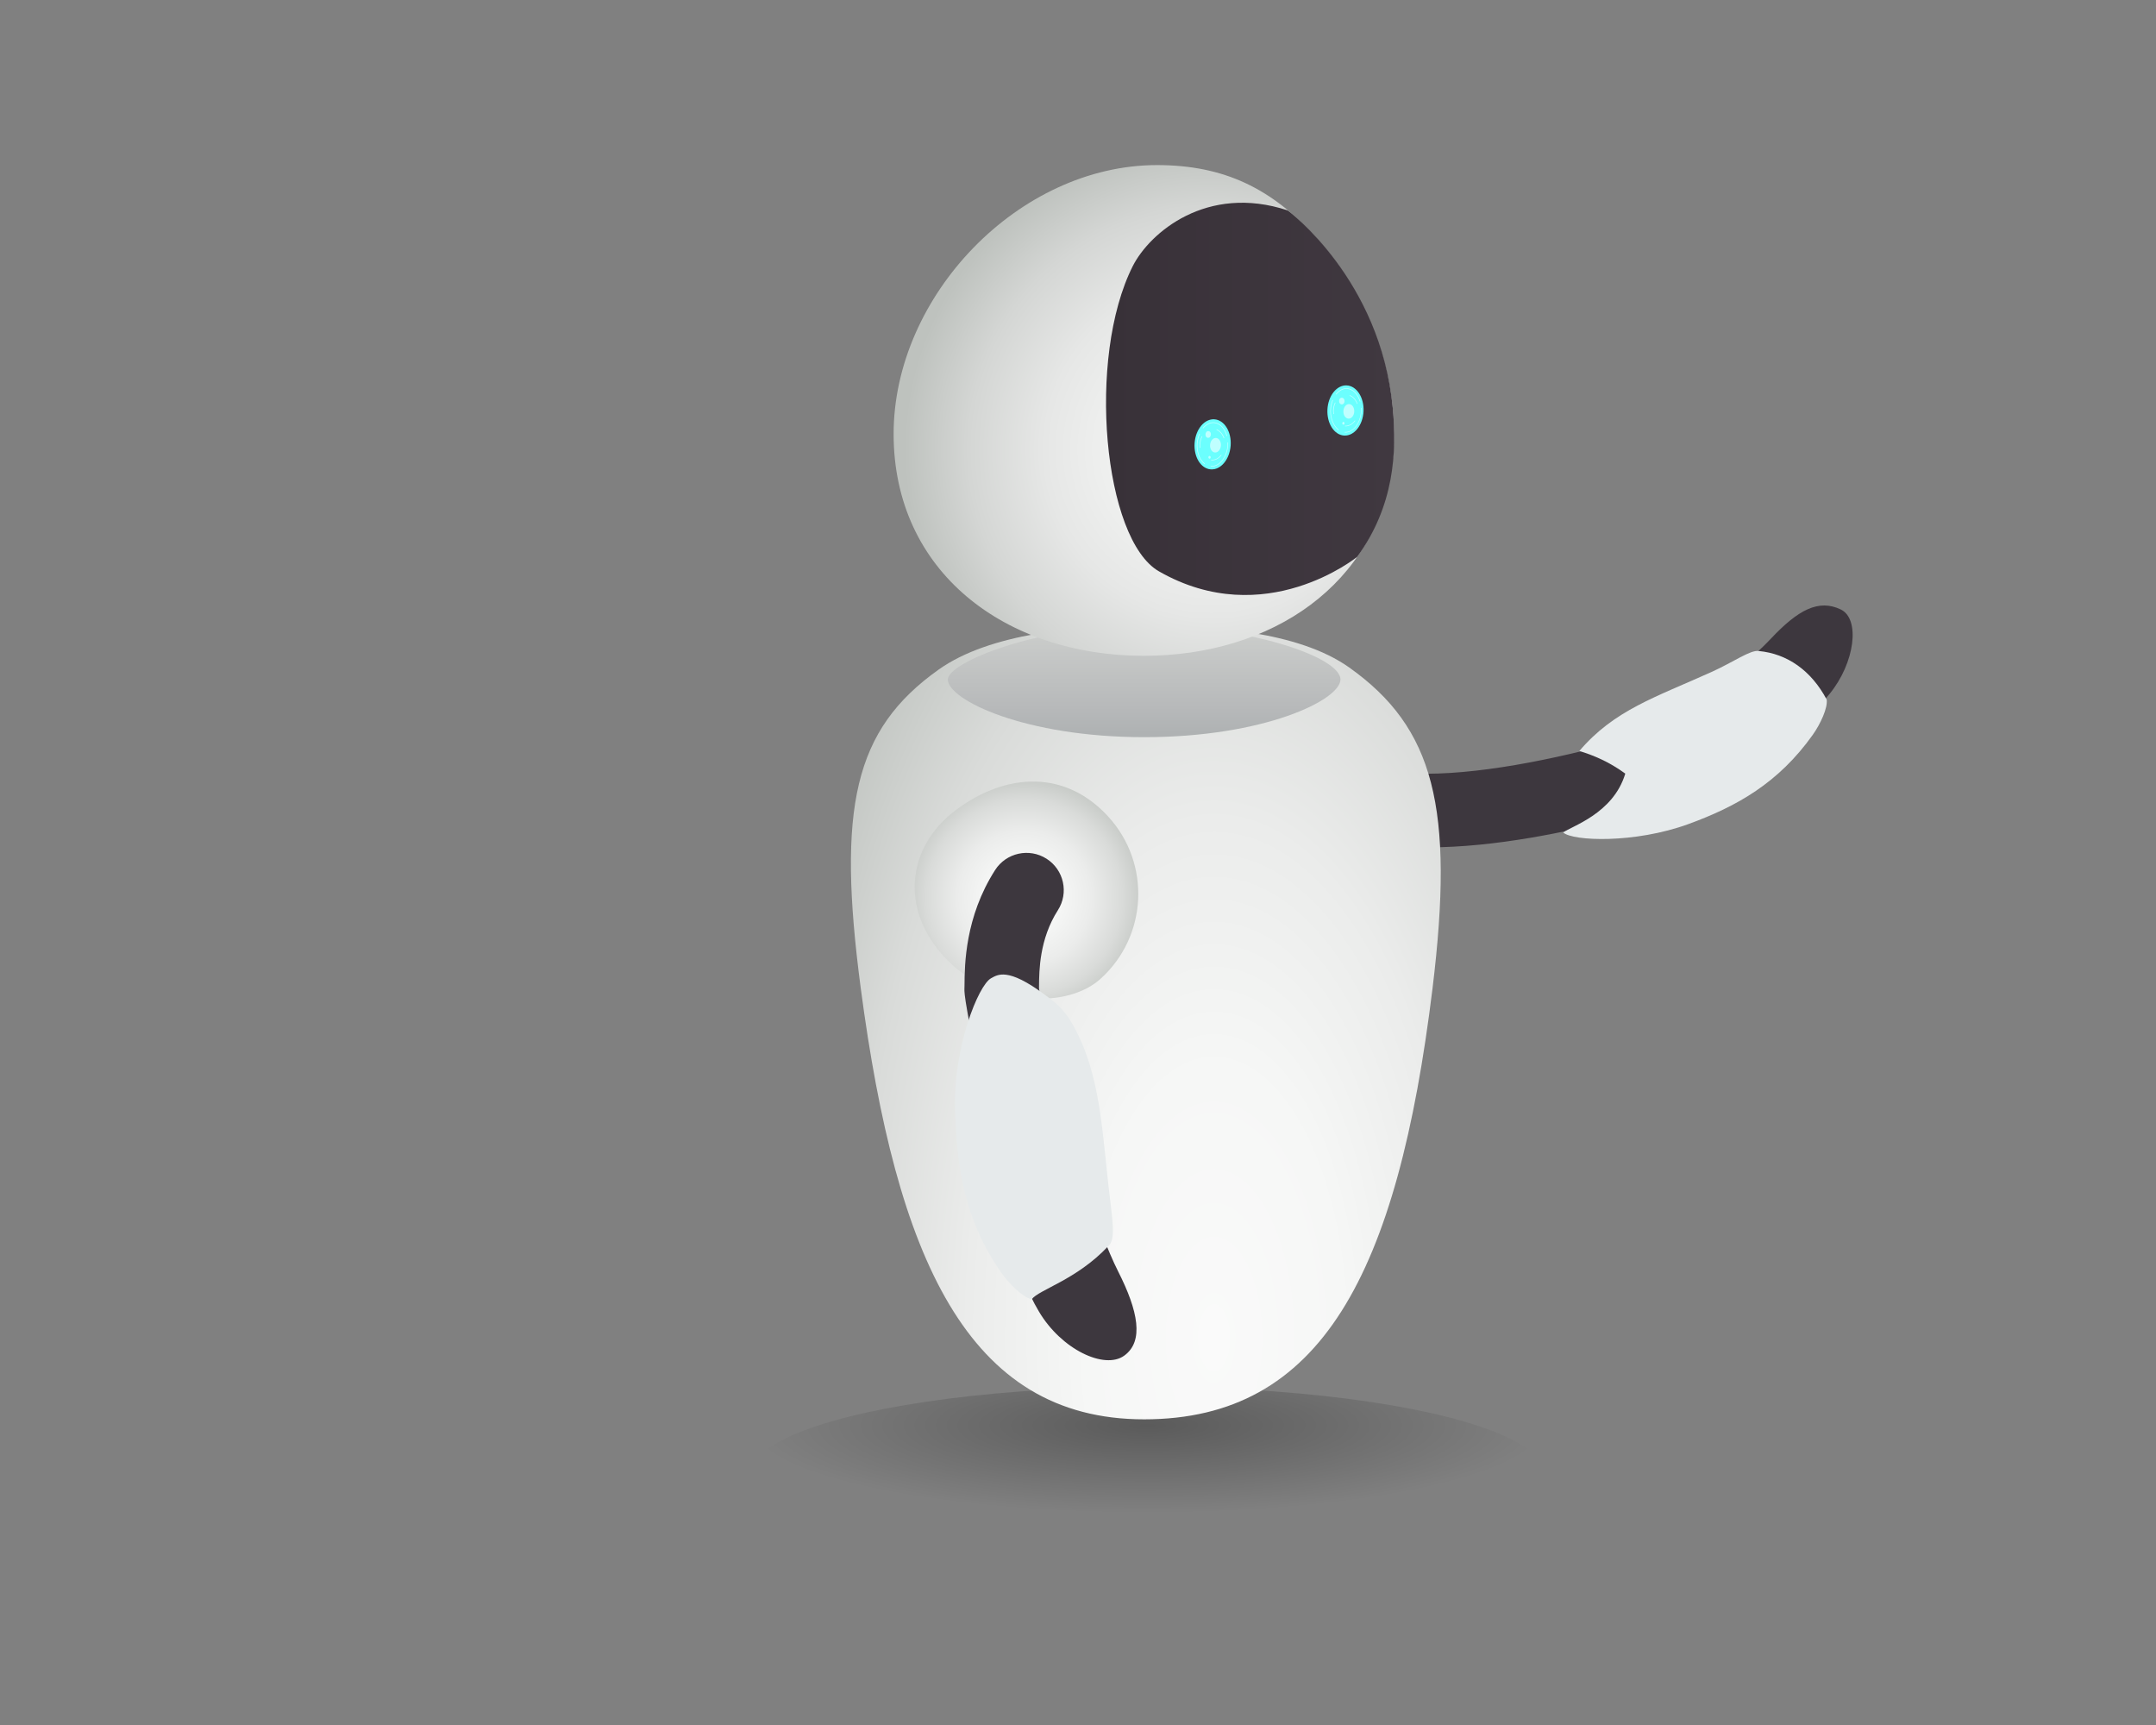 <?xml version="1.0" encoding="UTF-8"?> <svg xmlns="http://www.w3.org/2000/svg" xmlns:xlink="http://www.w3.org/1999/xlink" version="1.1" id="Camada_1" x="0px" y="0px" width="50px" height="40px" viewBox="0 0 50 40" xml:space="preserve"><rect x="0" y="0" width="50" height="40" fill="#808080" stroke="none"/> <g> <radialGradient id="SVGID_1_" cx="-512.386" cy="-6631.565" r="9.202" gradientTransform="matrix(1 0 0 -0.22 539 -1425.888)" gradientUnits="userSpaceOnUse"> <stop offset="0" style="stop-color:#000000"></stop> <stop offset="1" style="stop-color:#000000;stop-opacity:0"></stop> </radialGradient> <ellipse opacity="0.29" fill="url(#SVGID_1_)" cx="26.614" cy="34.185" rx="9.202" ry="2.026"></ellipse> <g> <g> <radialGradient id="SVGID_2_" cx="-1018.973" cy="-21.043" r="2.717" gradientTransform="matrix(-0.74 0.672 -0.672 -0.74 -737.821 687.326)" gradientUnits="userSpaceOnUse"> <stop offset="0" style="stop-color:#FAFAFA"></stop> <stop offset="0.272" style="stop-color:#F6F7F6"></stop> <stop offset="0.521" style="stop-color:#EBECEB"></stop> <stop offset="0.761" style="stop-color:#D9DBD9"></stop> <stop offset="0.993" style="stop-color:#BFC3BF"></stop> <stop offset="1" style="stop-color:#BEC2BE"></stop> </radialGradient> <path fill="url(#SVGID_2_)" d="M28.794,19.471c0.952,0.929,2.488,0.994,3.192,0.355c0.985-0.895,1.058-2.418,0.163-3.404 c-0.894-0.985-2.132-0.946-3.203-0.154C27.878,17.061,27.737,18.44,28.794,19.471z"></path> <g> <path fill="#3D373E" d="M33.126,19.649c3.062,0,6.879-1.408,7.448-1.624c0.446-0.169,0.669-0.668,0.5-1.114 c-0.169-0.447-0.668-0.67-1.115-0.501c-2.618,0.995-7.304,2.177-8.73,1.113c-0.381-0.286-0.923-0.207-1.209,0.175 c-0.286,0.382-0.207,0.923,0.175,1.209C30.922,19.448,31.971,19.649,33.126,19.649z"></path> </g> <g> <path fill="#3D373E" d="M39.013,17.216c0.378,0.353,2.169,0.4,3.415-1.123c0.592-0.723,0.717-1.741,0.262-1.96 c-0.51-0.246-0.989,0.002-1.628,0.684C40.423,15.499,38.636,16.864,39.013,17.216z"></path> </g> <path fill="#E6EAEB" d="M37.692,17.939c-0.369-0.271-0.731-0.423-1.065-0.525c0.807-0.95,1.772-1.248,3.063-1.831 c0.519-0.234,0.9-0.516,1.098-0.487c0.66,0.063,1.216,0.451,1.575,1.126c0.028,0.19-0.144,0.566-0.323,0.817 c-0.796,1.119-1.761,1.66-2.884,2.07c-1.246,0.454-2.676,0.397-2.903,0.196C36.421,19.163,37.41,18.879,37.692,17.939z"></path> </g> <g> <radialGradient id="SVGID_3_" cx="-1384.834" cy="4193.183" r="12.313" gradientTransform="matrix(-0.891 0 0 -1.869 -1205.733 7868.115)" gradientUnits="userSpaceOnUse"> <stop offset="0" style="stop-color:#FAFAFA"></stop> <stop offset="0.272" style="stop-color:#F6F7F6"></stop> <stop offset="0.521" style="stop-color:#EBECEB"></stop> <stop offset="0.761" style="stop-color:#D9DBD9"></stop> <stop offset="0.993" style="stop-color:#BFC3BF"></stop> <stop offset="1" style="stop-color:#BEC2BE"></stop> </radialGradient> <path fill="url(#SVGID_3_)" d="M19.962,22.918c0.825,6.237,2.467,9.994,6.571,9.994s5.876-3.361,6.689-9.994 c0.511-4.19,0.036-6.042-1.932-7.44c-1.19-0.844-3.212-0.97-4.757-0.97c-1.545,0-3.575,0.174-4.764,1.018 C19.8,16.923,19.41,18.735,19.962,22.918z"></path> <linearGradient id="SVGID_4_" gradientUnits="userSpaceOnUse" x1="-1316.14" y1="269.032" x2="-1316.14" y2="266.522" gradientTransform="matrix(-1 0 0 -1 -1289.607 283.5)"> <stop offset="0" style="stop-color:#CDCFCD"></stop> <stop offset="0.774" style="stop-color:#B7B9BA"></stop> <stop offset="1" style="stop-color:#AFB2B3"></stop> </linearGradient> <path fill="url(#SVGID_4_)" d="M21.981,15.754c0,0.479,1.794,1.34,4.553,1.34c2.776,0,4.553-0.86,4.553-1.34 c0-0.502-2.052-1.246-4.566-1.246C24.005,14.508,21.981,15.374,21.981,15.754z"></path> </g> <radialGradient id="SVGID_5_" cx="-1317.715" cy="273.077" r="7.134" gradientTransform="matrix(-1 0 0 -1 -1289.607 283.5)" gradientUnits="userSpaceOnUse"> <stop offset="0" style="stop-color:#F5F5F5"></stop> <stop offset="0.283" style="stop-color:#F1F2F1"></stop> <stop offset="0.543" style="stop-color:#E6E7E6"></stop> <stop offset="0.791" style="stop-color:#D4D6D4"></stop> <stop offset="1" style="stop-color:#BEC2BE"></stop> </radialGradient> <path fill="url(#SVGID_5_)" d="M20.724,10.063c0,3.205,2.598,5.144,5.803,5.144c2.97,0,5.416-1.664,5.76-4.457 c0.028-0.222,0.042-0.451,0.042-0.688c0-1.647-0.685-3.305-1.786-4.531c-1.042-1.16-2.153-1.703-3.712-1.703 C23.627,3.83,20.724,6.859,20.724,10.063z"></path> <linearGradient id="SVGID_6_" gradientUnits="userSpaceOnUse" x1="-1321.941" y1="274.251" x2="-1315.256" y2="274.251" gradientTransform="matrix(-1 0 0 -1 -1289.607 283.5)"> <stop offset="0" style="stop-color:#403840"></stop> <stop offset="1" style="stop-color:#383138"></stop> </linearGradient> <path fill="url(#SVGID_6_)" d="M31.477,12.91c0,0-2.14,1.746-4.599,0.339c-1.286-0.736-1.682-4.951-0.607-7.08 c0.39-0.77,1.715-1.91,3.593-1.29c0,0,2.154,1.587,2.436,4.582C32.397,10.492,32.33,11.734,31.477,12.91z"></path> <g> <ellipse transform="matrix(-0.075 0.997 -0.997 -0.075 40.507 -16.957)" fill="#6BFFFE" cx="28.118" cy="10.307" rx="0.582" ry="0.419"></ellipse> <g> <g> <path fill="#C2FFFF" d="M28.08,10.821l-0.006-0.001l0.002-0.014h0.006c0.189,0.015,0.364-0.203,0.384-0.472 c0.002-0.017,0.002-0.034,0.002-0.051c0-0.008,0-0.015-0.002-0.023l0.015-0.001c0,0.007,0,0.015,0,0.023 c0,0.018-0.002,0.035-0.002,0.053c-0.019,0.268-0.19,0.487-0.381,0.487C28.092,10.822,28.085,10.822,28.08,10.821z M27.755,10.332c0-0.018,0-0.035,0.002-0.053c0.006-0.079,0.025-0.155,0.056-0.224l0.014,0.006 c-0.031,0.068-0.049,0.143-0.056,0.22c0,0.018-0.002,0.034-0.002,0.052c0,0.174,0.066,0.334,0.173,0.417l-0.01,0.011 C27.823,10.676,27.755,10.511,27.755,10.332z M28.156,9.808c-0.09-0.006-0.179,0.039-0.252,0.126l-0.011-0.009 c0.071-0.086,0.158-0.132,0.246-0.132c0.006,0,0.012,0,0.018,0.001c0.136,0.01,0.254,0.134,0.302,0.314l-0.014,0.003 C28.399,9.937,28.285,9.818,28.156,9.808z"></path> </g> <g> <path fill="#C2FFFF" d="M28.091,10.676c-0.002,0-0.003,0-0.004-0.001l0.002-0.014c0.002,0,0.002,0,0.003,0 c0.083,0.006,0.167-0.036,0.227-0.116l0.011,0.009c-0.059,0.077-0.14,0.122-0.221,0.122 C28.102,10.676,28.097,10.676,28.091,10.676z M27.822,10.317c0-0.012,0-0.023,0-0.033c0.006-0.059,0.023-0.117,0.049-0.168 l0.013,0.006c-0.027,0.049-0.042,0.105-0.046,0.163c-0.002,0.01-0.002,0.02-0.002,0.032c0,0.023,0.002,0.045,0.006,0.066 l-0.015,0.002C27.823,10.364,27.822,10.341,27.822,10.317z M28.21,9.968l0.006-0.013c0.079,0.032,0.144,0.107,0.177,0.204 l-0.014,0.005C28.347,10.07,28.285,9.999,28.21,9.968z"></path> </g> <g> <ellipse transform="matrix(-0.075 0.997 -0.997 -0.075 40.597 -16.996)" fill="#BFFFFF" cx="28.179" cy="10.326" rx="0.169" ry="0.126"></ellipse> <ellipse transform="matrix(-0.073 0.997 -0.997 -0.073 40.124 -17.132)" fill="#BFFFFF" cx="28.027" cy="10.089" rx="0.078" ry="0.063"></ellipse> <ellipse fill="#BFFFFF" cx="28.051" cy="10.604" rx="0.026" ry="0.032"></ellipse> </g> </g> </g> <g> <radialGradient id="SVGID_7_" cx="-1012.293" cy="-18.576" r="2.994" gradientTransform="matrix(-0.74 0.672 -0.672 -0.74 -737.821 687.326)" gradientUnits="userSpaceOnUse"> <stop offset="0" style="stop-color:#FAFAFA"></stop> <stop offset="0.272" style="stop-color:#F6F7F6"></stop> <stop offset="0.521" style="stop-color:#EBECEB"></stop> <stop offset="0.761" style="stop-color:#D9DBD9"></stop> <stop offset="0.993" style="stop-color:#BFC3BF"></stop> <stop offset="1" style="stop-color:#BEC2BE"></stop> </radialGradient> <path fill="url(#SVGID_7_)" d="M22.01,22.302c1.049,1.024,2.743,1.096,3.517,0.391c1.086-0.985,1.167-2.665,0.181-3.75 c-0.986-1.086-2.351-1.042-3.528-0.169C21.002,19.646,20.846,21.166,22.01,22.302z"></path> <g> <g> <path fill="#3D373E" d="M23.827,26.83c0.06,0,0.121-0.006,0.182-0.019c0.466-0.098,0.763-0.558,0.664-1.025 c-0.26-1.211-0.542-2.588-0.577-2.866v-0.056c0.003-0.353,0.008-1.086,0.437-1.757c0.258-0.402,0.14-0.937-0.262-1.194 s-0.938-0.139-1.194,0.263c-0.698,1.09-0.706,2.2-0.709,2.675l-0.002,0.08c-0.002,0.105-0.006,0.323,0.615,3.217 C23.069,26.553,23.428,26.83,23.827,26.83z"></path> </g> <g> <path fill="#3D373E" d="M24.219,26.452c-0.507,0.258-1.233,2.093-0.126,3.959c0.525,0.887,1.525,1.353,1.978,1.025 c0.464-0.333,0.325-1.038-0.142-1.958C25.463,28.56,24.725,26.194,24.219,26.452z"></path> </g> <path fill="#E6EAEB" d="M24.23,23.066c0.2,0.15,0.416,0.284,0.642,0.682c0.678,1.194,0.682,2.544,0.88,4.131 c0.077,0.622,0.09,0.898-0.053,1.019c-0.73,0.779-1.608,1.007-1.772,1.23c-0.207-0.042-0.531-0.361-0.723-0.64 c-0.859-1.247-1.015-2.451-1.055-3.767c-0.042-1.434,0.541-2.878,0.835-3.037C23.134,22.604,23.365,22.421,24.23,23.066z"></path> </g> </g> <g> <ellipse transform="matrix(-0.049 0.999 -0.999 -0.049 42.239 -21.198)" fill="#6BFFFE" cx="31.214" cy="9.516" rx="0.582" ry="0.419"></ellipse> <g> <g> <path fill="#C2FFFF" d="M31.19,10.031c-0.002,0-0.004,0-0.006-0.001l0.002-0.014c0.002,0,0.002,0,0.004,0 c0.004,0.001,0.008,0.001,0.011,0.001c0.186,0,0.348-0.217,0.361-0.484c0-0.011,0-0.023,0-0.033c0-0.014,0-0.028-0.002-0.041 l0.015-0.001c0,0.013,0,0.028,0,0.041c0,0.011,0,0.023,0,0.033c-0.014,0.275-0.182,0.498-0.375,0.498 C31.196,10.031,31.192,10.031,31.19,10.031z M30.85,9.533c0-0.011,0-0.023,0.002-0.033c0.002-0.079,0.021-0.157,0.049-0.227 l0.014,0.006c-0.028,0.069-0.045,0.145-0.049,0.222c0,0.011-0.002,0.022-0.002,0.033c0,0.179,0.073,0.348,0.185,0.431 L31.04,9.977C30.925,9.89,30.85,9.717,30.85,9.533z M31.237,9.017c-0.002-0.001-0.007-0.001-0.011-0.001 c-0.085,0-0.169,0.048-0.237,0.133L30.977,9.14c0.071-0.089,0.158-0.138,0.248-0.138c0.004,0,0.008,0,0.013,0 c0.136,0.006,0.258,0.126,0.311,0.306l-0.014,0.004C31.484,9.139,31.367,9.023,31.237,9.017z"></path> </g> <g> <path fill="#C2FFFF" d="M31.196,9.886h-0.004V9.872h0.004c0.083,0.003,0.165-0.041,0.224-0.122l0.011,0.008 c-0.059,0.081-0.142,0.128-0.225,0.128C31.203,9.886,31.199,9.886,31.196,9.886z M30.917,9.524c0-0.007,0-0.014,0-0.022 c0.002-0.059,0.018-0.118,0.043-0.169l0.013,0.006c-0.024,0.05-0.039,0.107-0.041,0.164c-0.002,0.007-0.002,0.014-0.002,0.021 c0,0.025,0.003,0.051,0.007,0.076l-0.014,0.002C30.921,9.578,30.917,9.551,30.917,9.524z M31.297,9.176l0.004-0.014 c0.081,0.03,0.147,0.103,0.182,0.199l-0.013,0.005C31.438,9.275,31.373,9.205,31.297,9.176z"></path> </g> <g> <ellipse transform="matrix(-0.047 0.999 -0.999 -0.047 42.274 -21.258)" fill="#BFFFFF" cx="31.276" cy="9.533" rx="0.169" ry="0.126"></ellipse> <ellipse fill="#BFFFFF" cx="31.118" cy="9.3" rx="0.063" ry="0.078"></ellipse> <ellipse fill="#BFFFFF" cx="31.155" cy="9.815" rx="0.026" ry="0.032"></ellipse> </g> </g> </g> </g> </g> </svg> 
